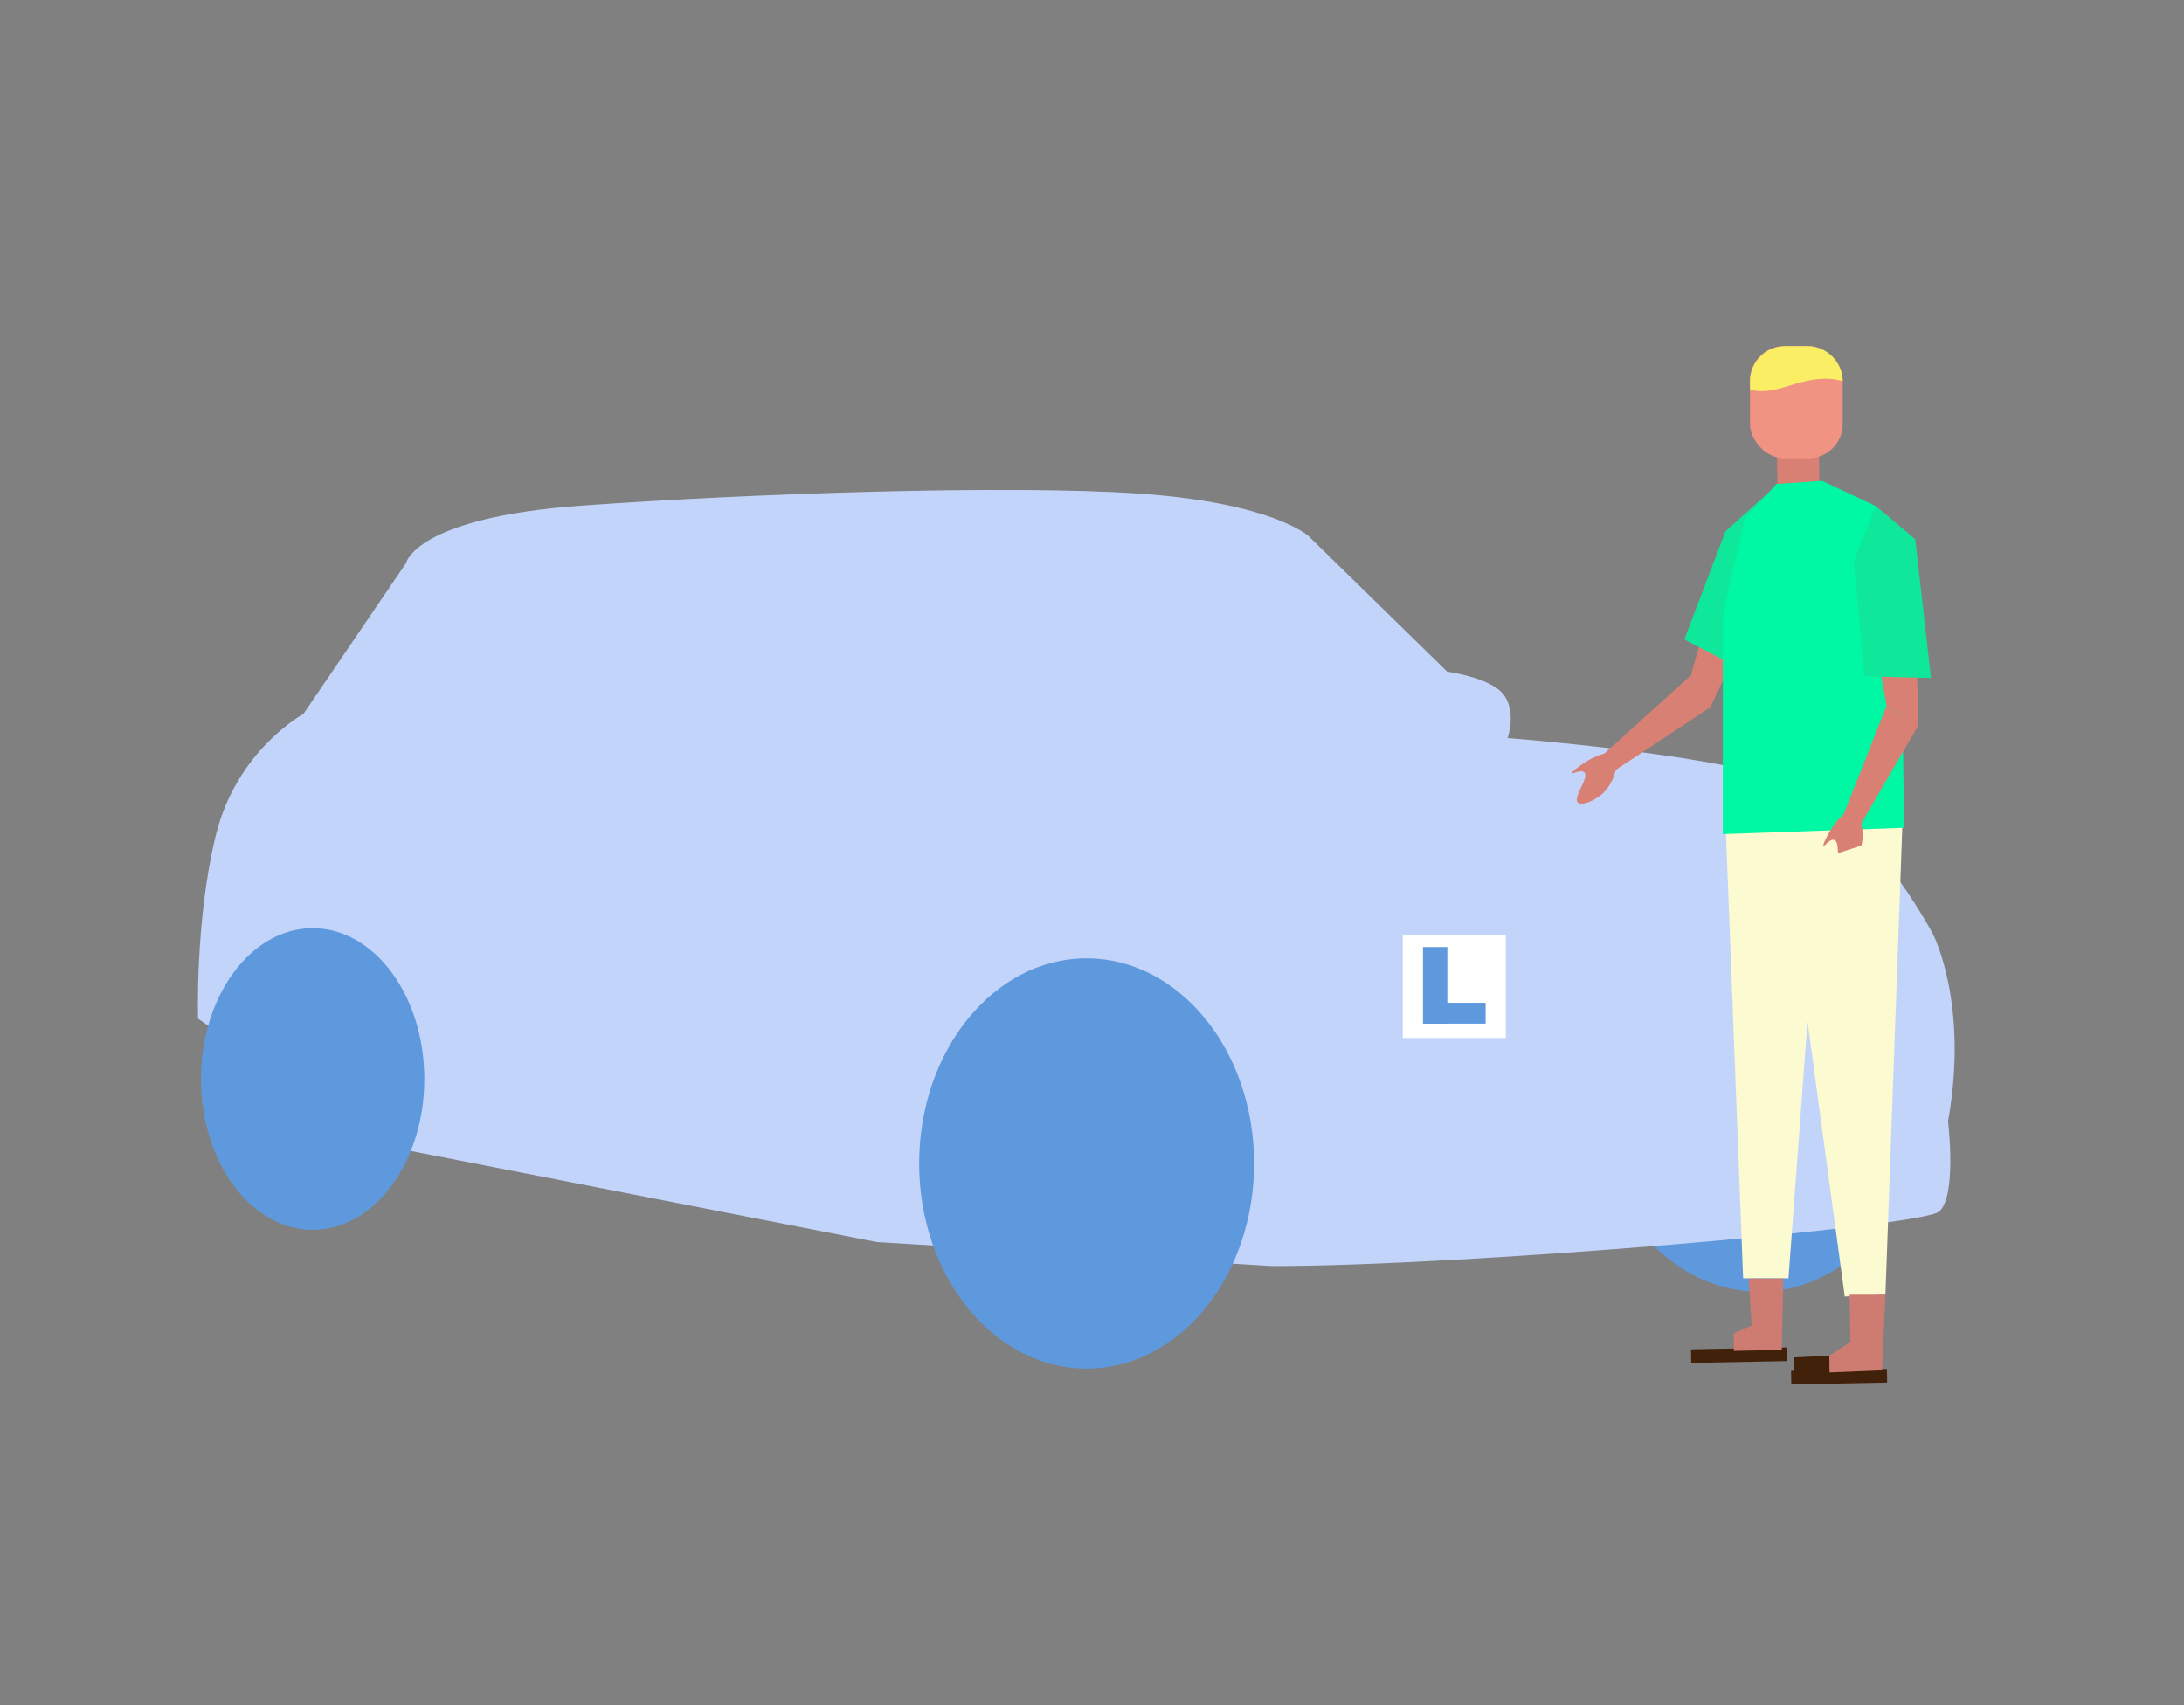 <svg xmlns="http://www.w3.org/2000/svg" id="Layer_1" data-name="Layer 1" viewBox="0 0 819 639.49"><rect x="0" y="0" width="819" height="639.49" fill="#808080" stroke="none"/><defs><style>.cls-1{fill:#5f99dd;}.cls-2{fill:#c3d4fa;}.cls-3{fill:#fff;}.cls-4{fill:#d78073;}.cls-5{fill:#0fe89a;}.cls-6{fill:#f19382;}.cls-7{fill:#f9ee64;}.cls-8{fill:#fcfad0;}.cls-9{fill:#42210b;}.cls-10{fill:#00f7a3;}.cls-11{fill:#ce7b72;}</style></defs><ellipse class="cls-1" cx="659.8" cy="407.52" rx="62.8" ry="76.94"></ellipse><path class="cls-2" d="M477.06,474.84l-148.22-9L143.27,429.58l-69-47.52S73.12,344.72,81,313s32.81-45.26,32.81-45.26l38.47-56.58s3.4-17,65.63-21.5,159.54-7.92,209.33-4.52S490.64,201,490.64,201l52.05,50.92s17,2.26,21.5,9.05,1.13,15.84,1.13,15.84,73.55,5.66,104.1,15.84,55.44,57.71,55.44,57.71,13.58,26,5.66,70.15c0,0,3.39,28.29-3.4,33.94S550.61,474.84,477.06,474.84Z"></path><ellipse class="cls-1" cx="117.25" cy="404.69" rx="41.87" ry="56.57"></ellipse><ellipse class="cls-1" cx="407.48" cy="436.37" rx="62.8" ry="76.94"></ellipse><rect class="cls-3" x="526.03" y="350.65" width="38.65" height="38.65"></rect><rect class="cls-1" x="533.61" y="355.2" width="9.14" height="28.72"></rect><rect class="cls-1" x="541.77" y="368.58" width="7.83" height="22.84" transform="translate(925.68 -165.68) rotate(90)"></rect><polygon class="cls-4" points="641.37 265.28 603.72 290.19 598.94 285.05 634.06 253.33 641.37 265.28"></polygon><path class="cls-4" d="M605,283.15c2.52,2.09.71,9.71-3.6,14.05-3.3,3.31-8.47,5.12-9.77,3.71-1.79-2,4.45-9.25,2.5-11.21-1.19-1.21-4.48.66-4.66.27C589.13,289.19,601.36,280.1,605,283.15Z"></path><polygon class="cls-4" points="652.78 241.04 641.37 265.28 634.06 253.33 640.31 231.58 652.78 241.04"></polygon><polygon class="cls-5" points="663.64 184.39 671.39 202.08 653.62 251.35 631.62 239.81 647.05 199.28 663.64 184.39"></polygon><rect class="cls-4" x="666.43" y="160.63" width="15.73" height="27.98" transform="translate(-2.84 11.35) rotate(-0.96)"></rect><rect class="cls-6" x="656.24" y="129.82" width="34.77" height="42.09" rx="12.86"></rect><path class="cls-7" d="M674,143.78c5.69-1.62,11.41-2.51,17-.77a13.27,13.27,0,0,0-13.27-13.19h-8.22a13.27,13.27,0,0,0-13.27,13.27v3C662.08,147.88,668.39,145.38,674,143.78Z"></path><polygon class="cls-8" points="647.22 311.79 653.67 479.44 670.67 479.44 682.99 313.03 674.78 301.86 647.22 311.79"></polygon><polygon class="cls-8" points="713.48 307.02 707.03 485.6 691.78 486.27 667.16 304.34 713.48 307.02"></polygon><polygon class="cls-9" points="634.21 511.16 670.15 510.48 670.06 505.37 634.13 506.06 634.21 511.16"></polygon><polygon class="cls-9" points="672.91 515.41 686.09 514.76 686.05 508.45 672.88 509.1 672.91 515.41"></polygon><polygon class="cls-9" points="671.74 519.24 707.68 518.55 707.59 513.45 671.65 514.13 671.74 519.24"></polygon><polygon class="cls-10" points="666.16 181.53 654.33 194.54 646.05 230.62 646.05 312.83 714.07 310.46 712.88 229.44 703.42 189.81 683.31 180.35 666.16 181.53"></polygon><polygon class="cls-4" points="719.32 272.18 696.61 311.21 690.05 308.72 707.47 264.72 719.32 272.18"></polygon><path class="cls-4" d="M694.65,304.32c3.18.76,5,8.39,3,14.19-1.49,4.43-5.32,8.35-7.11,7.65-2.47-1-.11-10.25-2.72-11.15-1.61-.55-3.73,2.57-4.06,2.3C683.09,316.78,690,303.21,694.65,304.32Z"></path><polygon class="cls-4" points="718.8 245.4 719.32 272.18 707.47 264.72 703.42 242.45 718.8 245.4"></polygon><polygon class="cls-5" points="703.42 189.81 718.21 202.23 724.12 254.28 699.28 253.68 695.14 210.51 703.42 189.81"></polygon><polygon class="cls-8" points="683.9 321.7 704.01 315.19 698.1 328.8 680.95 331.16 683.9 321.7"></polygon><polygon class="cls-11" points="650.17 500.06 656.86 497.17 655.71 479.52 668.73 479.52 668.15 506.29 650.21 506.65 650.17 500.06"></polygon><polygon class="cls-11" points="686.05 508.45 693.9 503.24 693.61 485.59 707.03 485.6 705.76 513.95 686.09 514.76 686.05 508.45"></polygon></svg>